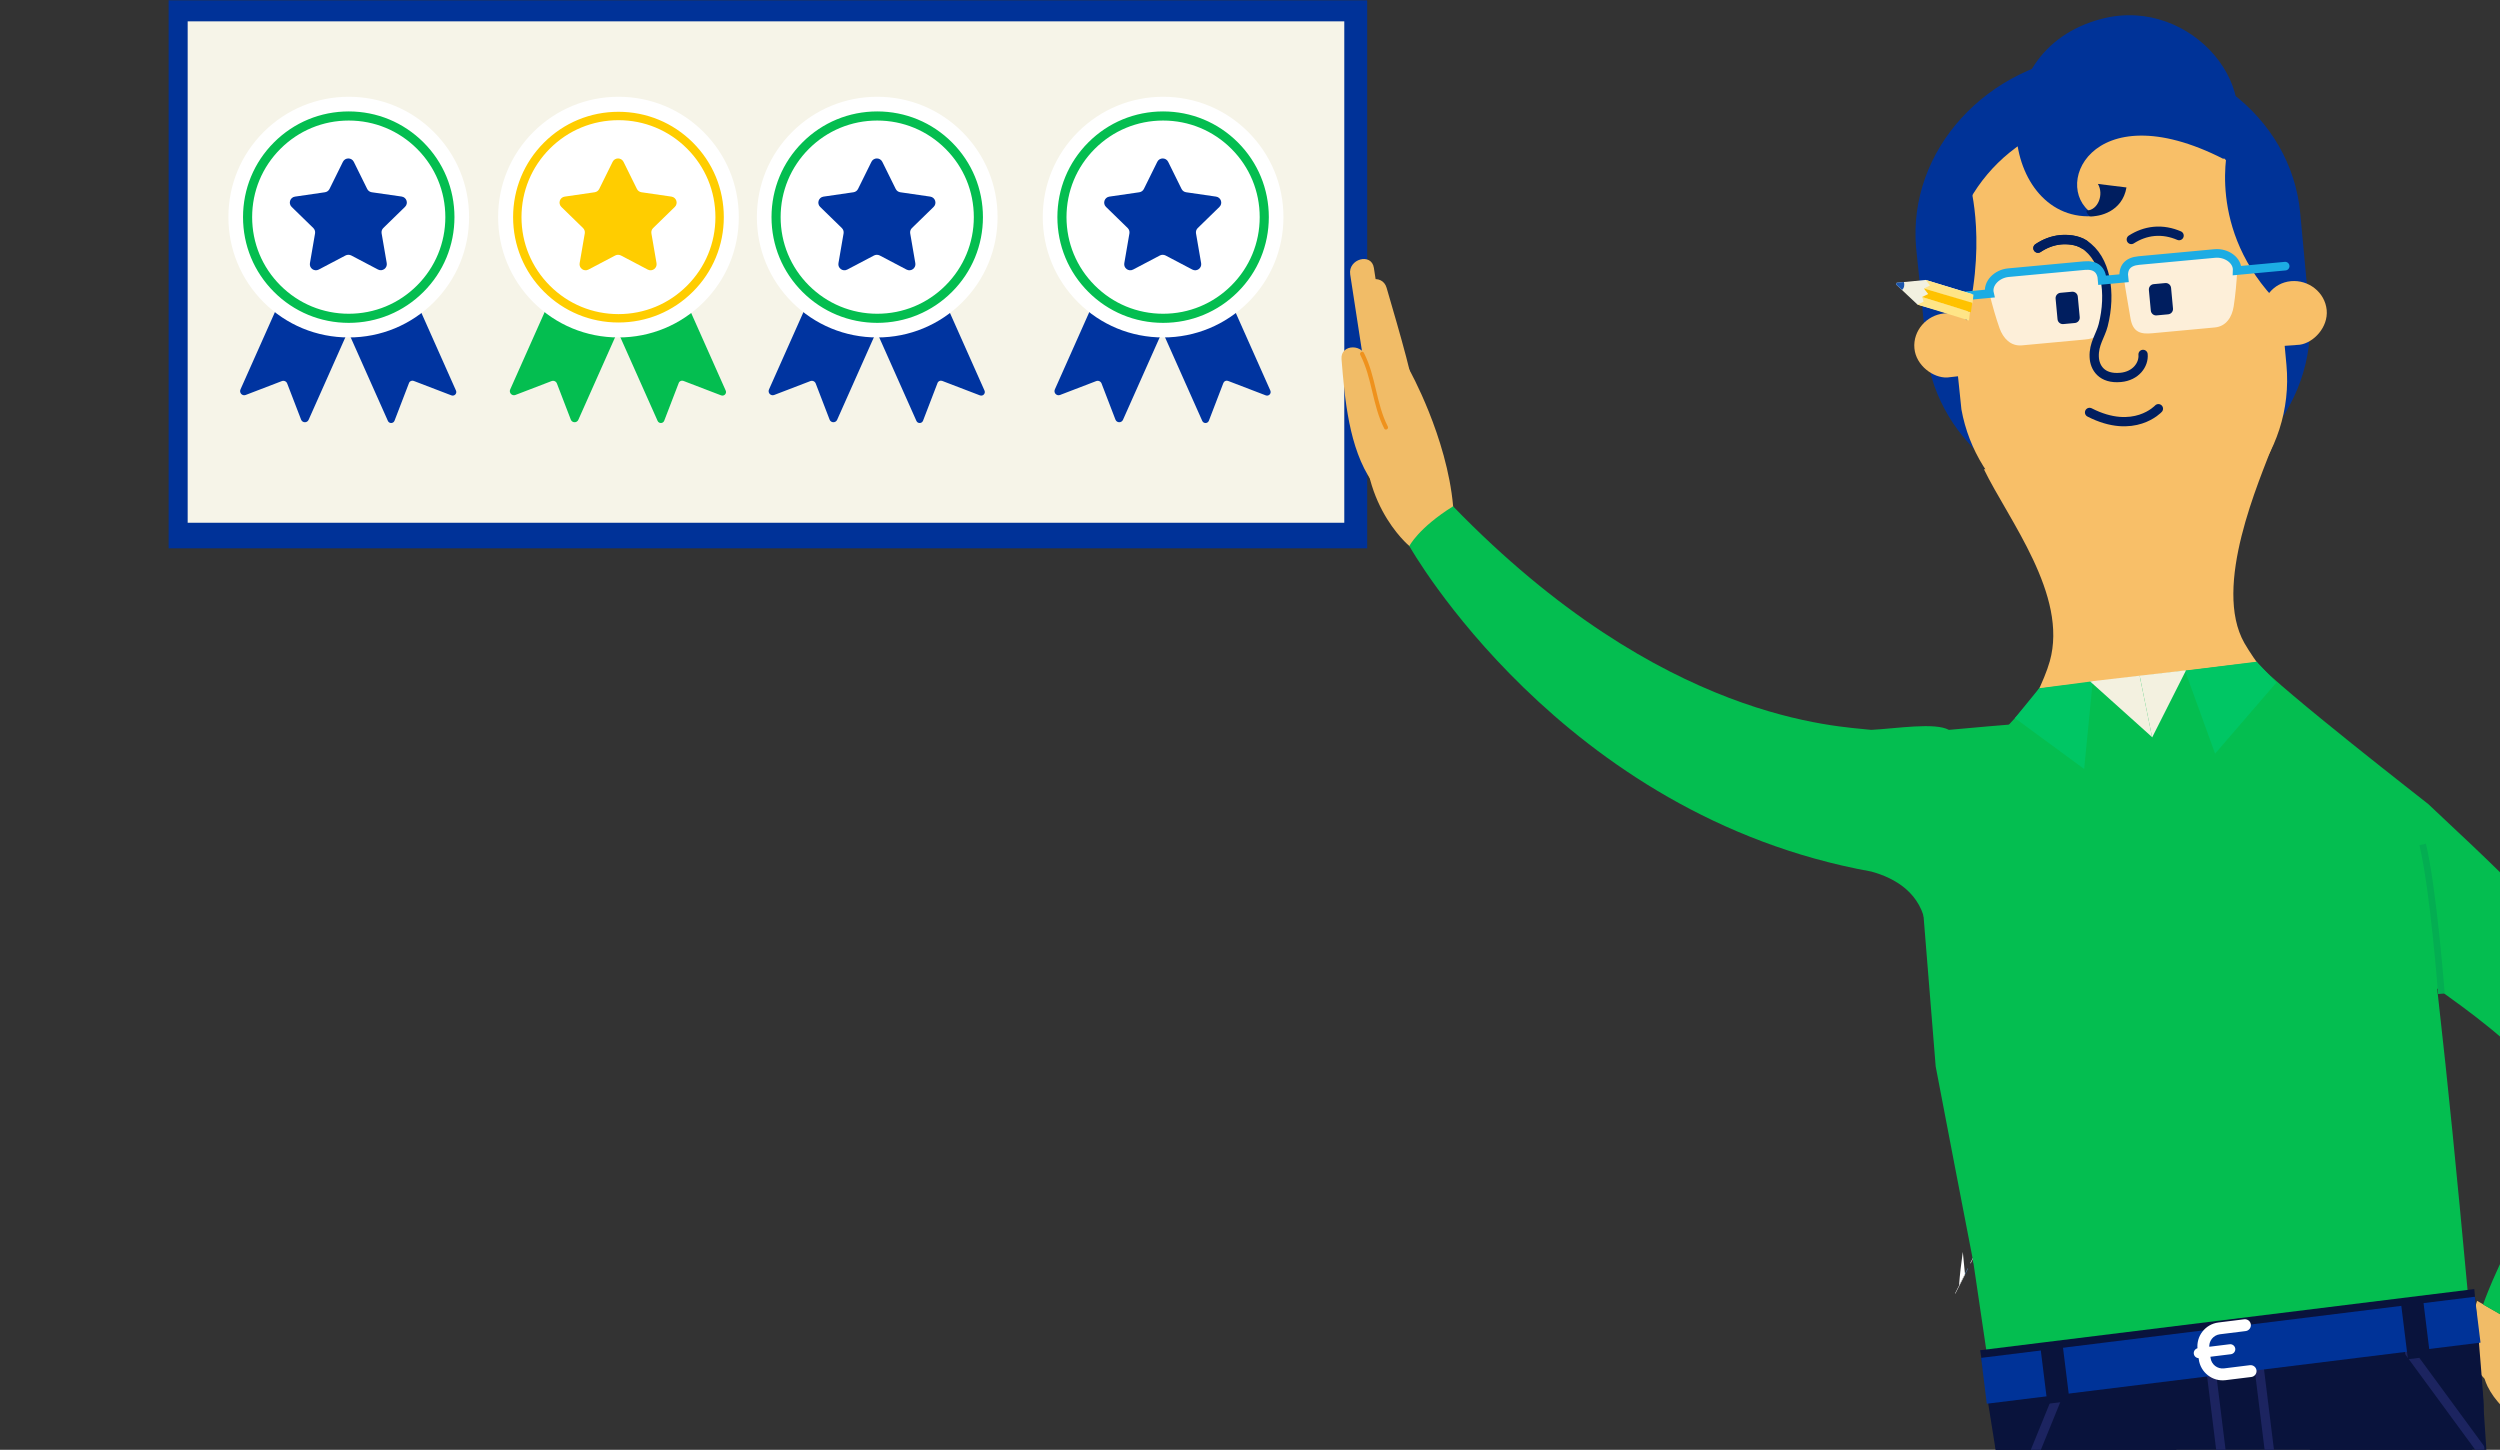 <svg width="269" height="156" viewBox="0 0 269 156" fill="none" xmlns="http://www.w3.org/2000/svg">
<rect x="0" y="0" width="269" height="156" fill="#333333" stroke="none"/>
<g clip-path="url(#clip0_891_64045)">
<path d="M18.145 0.035H147.11V59H18.145V0.035Z" fill="#003298"/>
<path d="M20.193 2.297H144.645V56.248H20.193V2.297Z" fill="#F6F4E8"/>
<path d="M129.794 26.533L136.69 42.022C136.833 42.34 136.519 42.665 136.197 42.542L132.137 40.986C131.938 40.911 131.712 41.01 131.636 41.209L130.076 45.269C129.953 45.591 129.501 45.603 129.362 45.289L122.467 29.796C122.379 29.601 122.467 29.371 122.661 29.284L129.286 26.334C129.477 26.251 129.707 26.338 129.794 26.533Z" fill="#FCFCF8"/>
<path d="M127.655 29.848L120.835 45.171C120.676 45.532 120.16 45.516 120.021 45.151L118.525 41.261C118.437 41.034 118.183 40.919 117.953 41.007L114.063 42.499C113.698 42.642 113.34 42.269 113.499 41.908L120.323 26.585C120.422 26.363 120.684 26.264 120.907 26.363L127.433 29.268C127.655 29.364 127.754 29.626 127.655 29.848Z" fill="#FCFCF8"/>
<path d="M113.499 41.907L120.323 26.585C120.422 26.362 120.684 26.263 120.906 26.362L125.071 28.216L129.282 26.339C129.477 26.251 129.707 26.339 129.794 26.533L136.69 42.023C136.833 42.34 136.519 42.666 136.197 42.543L132.137 40.986C131.938 40.911 131.712 41.01 131.636 41.209L130.076 45.27C129.953 45.591 129.501 45.603 129.362 45.29L125.071 35.655L120.835 45.17C120.676 45.532 120.16 45.516 120.021 45.151L118.525 41.26C118.437 41.034 118.183 40.919 117.953 41.006L114.063 42.499C113.694 42.642 113.34 42.269 113.499 41.907Z" fill="#0034A0"/>
<path d="M125.15 36.31C128.612 36.31 131.863 34.96 134.308 32.519C136.753 30.074 138.099 26.823 138.099 23.361C138.099 19.899 136.749 16.648 134.308 14.203C131.863 11.758 128.608 10.412 125.15 10.412C121.693 10.412 118.437 11.762 115.992 14.203C113.547 16.648 112.201 19.899 112.201 23.361C112.201 26.823 113.551 30.074 115.992 32.519C118.433 34.964 121.689 36.31 125.15 36.31Z" fill="white"/>
<path d="M124.801 27.491L121.919 29.007C121.438 29.257 120.883 28.852 120.974 28.321L121.526 25.113C121.561 24.903 121.49 24.684 121.339 24.538L119.009 22.267C118.62 21.89 118.834 21.231 119.37 21.155L122.59 20.687C122.804 20.655 122.987 20.524 123.082 20.33L124.523 17.412C124.761 16.928 125.452 16.928 125.694 17.412L127.135 20.33C127.23 20.524 127.413 20.655 127.627 20.687L130.846 21.155C131.382 21.235 131.597 21.89 131.208 22.267L128.878 24.538C128.723 24.688 128.655 24.903 128.691 25.113L129.243 28.321C129.334 28.852 128.774 29.261 128.298 29.007L125.416 27.491C125.218 27.392 124.991 27.392 124.801 27.491Z" fill="#0034A0"/>
<path d="M125.15 34.25C128.06 34.25 130.791 33.119 132.847 31.062C134.904 29.006 136.035 26.271 136.035 23.365C136.035 20.455 134.904 17.724 132.847 15.668C130.791 13.612 128.056 12.48 125.15 12.48C122.244 12.48 119.509 13.612 117.453 15.668C115.397 17.724 114.265 20.459 114.265 23.365C114.265 26.275 115.397 29.006 117.453 31.062C119.505 33.115 122.24 34.25 125.15 34.25Z" stroke="#04BE50" stroke-width="0.981" stroke-miterlimit="10"/>
<path d="M99.038 26.533L105.933 42.022C106.076 42.34 105.762 42.665 105.441 42.542L101.38 40.986C101.181 40.911 100.955 41.01 100.88 41.209L99.32 45.269C99.196 45.591 98.744 45.603 98.605 45.289L91.71 29.796C91.622 29.601 91.71 29.371 91.904 29.284L98.529 26.334C98.72 26.251 98.95 26.338 99.038 26.533Z" fill="#FCFCF8"/>
<path d="M96.898 29.848L90.078 45.171C89.919 45.532 89.403 45.516 89.264 45.151L87.768 41.261C87.681 41.034 87.427 40.919 87.196 41.007L83.306 42.499C82.941 42.642 82.584 42.269 82.742 41.908L89.566 26.585C89.665 26.363 89.927 26.264 90.15 26.363L96.676 29.268C96.898 29.364 96.997 29.626 96.898 29.848Z" fill="#FCFCF8"/>
<path d="M82.742 41.907L89.566 26.585C89.665 26.362 89.927 26.263 90.15 26.362L94.314 28.216L98.526 26.339C98.72 26.251 98.95 26.339 99.038 26.533L105.933 42.023C106.076 42.34 105.762 42.666 105.441 42.543L101.38 40.986C101.181 40.911 100.955 41.01 100.88 41.209L99.32 45.27C99.196 45.591 98.744 45.603 98.605 45.29L94.314 35.655L90.078 45.17C89.919 45.532 89.403 45.516 89.264 45.151L87.768 41.26C87.68 41.034 87.427 40.919 87.196 41.006L83.306 42.499C82.937 42.642 82.58 42.269 82.742 41.907Z" fill="#0034A0"/>
<path d="M94.389 36.31C97.851 36.31 101.102 34.96 103.547 32.519C105.993 30.074 107.338 26.823 107.338 23.361C107.338 19.899 105.989 16.648 103.547 14.203C101.102 11.758 97.847 10.412 94.389 10.412C90.932 10.412 87.677 11.762 85.231 14.203C82.786 16.648 81.44 19.899 81.44 23.361C81.44 26.823 82.79 30.074 85.231 32.519C87.677 34.964 90.932 36.31 94.389 36.31Z" fill="white"/>
<path d="M94.044 27.491L91.162 29.007C90.682 29.257 90.126 28.852 90.217 28.321L90.769 25.113C90.805 24.903 90.733 24.684 90.582 24.538L88.252 22.267C87.863 21.89 88.078 21.231 88.614 21.155L91.833 20.687C92.047 20.655 92.23 20.524 92.325 20.33L93.766 17.412C94.004 16.928 94.695 16.928 94.937 17.412L96.378 20.33C96.474 20.524 96.656 20.655 96.87 20.687L100.094 21.155C100.63 21.235 100.844 21.89 100.455 22.267L98.125 24.538C97.97 24.688 97.903 24.903 97.938 25.113L98.49 28.321C98.581 28.852 98.022 29.261 97.545 29.007L94.663 27.491C94.461 27.392 94.235 27.392 94.044 27.491Z" fill="#0034A0"/>
<path d="M94.389 34.25C97.299 34.25 100.03 33.119 102.087 31.062C104.143 29.006 105.274 26.271 105.274 23.365C105.274 20.455 104.143 17.724 102.087 15.668C100.03 13.612 97.295 12.48 94.389 12.48C91.484 12.48 88.749 13.612 86.692 15.668C84.636 17.724 83.505 20.459 83.505 23.365C83.505 26.275 84.636 29.006 86.692 31.062C88.749 33.115 91.484 34.25 94.389 34.25Z" stroke="#04BE50" stroke-width="0.981" stroke-miterlimit="10"/>
<path d="M42.169 26.533L49.064 42.022C49.207 42.34 48.893 42.665 48.572 42.542L44.511 40.986C44.312 40.911 44.086 41.01 44.011 41.209L42.451 45.269C42.328 45.591 41.875 45.603 41.736 45.289L34.841 29.796C34.754 29.601 34.841 29.371 35.035 29.284L41.661 26.334C41.851 26.251 42.081 26.338 42.169 26.533Z" fill="#FCFCF8"/>
<path d="M40.029 29.848L33.209 45.171C33.051 45.532 32.535 45.516 32.396 45.151L30.899 41.261C30.812 41.034 30.558 40.919 30.328 41.007L26.437 42.499C26.072 42.642 25.715 42.269 25.874 41.908L32.697 26.585C32.797 26.363 33.059 26.264 33.281 26.363L39.807 29.268C40.029 29.364 40.129 29.626 40.029 29.848Z" fill="#FCFCF8"/>
<path d="M25.873 41.907L32.697 26.585C32.797 26.362 33.059 26.263 33.281 26.362L37.445 28.216L41.657 26.339C41.851 26.251 42.081 26.339 42.169 26.533L49.064 42.023C49.207 42.34 48.893 42.666 48.572 42.543L44.511 40.986C44.312 40.911 44.086 41.01 44.011 41.209L42.451 45.27C42.328 45.591 41.875 45.603 41.736 45.29L37.445 35.655L33.209 45.17C33.051 45.532 32.535 45.516 32.396 45.151L30.899 41.26C30.812 41.034 30.558 40.919 30.328 41.006L26.437 42.499C26.068 42.642 25.715 42.269 25.873 41.907Z" fill="#0034A0"/>
<path d="M37.525 36.31C40.986 36.31 44.237 34.96 46.682 32.519C49.128 30.074 50.473 26.823 50.473 23.361C50.473 19.899 49.124 16.648 46.682 14.203C44.237 11.758 40.982 10.412 37.525 10.412C34.067 10.412 30.812 11.762 28.366 14.203C25.921 16.648 24.576 19.899 24.576 23.361C24.576 26.823 25.925 30.074 28.366 32.519C30.808 34.964 34.063 36.31 37.525 36.31Z" fill="white"/>
<path d="M37.175 27.491L34.293 29.007C33.813 29.257 33.257 28.852 33.348 28.321L33.9 25.113C33.936 24.903 33.864 24.684 33.714 24.538L31.384 22.267C30.994 21.89 31.209 21.231 31.745 21.155L34.964 20.687C35.178 20.655 35.361 20.524 35.456 20.33L36.897 17.412C37.136 16.928 37.826 16.928 38.068 17.412L39.509 20.33C39.605 20.524 39.787 20.655 40.002 20.687L43.217 21.148C43.753 21.227 43.967 21.882 43.578 22.259L41.248 24.53C41.093 24.68 41.026 24.895 41.061 25.105L41.613 28.313C41.705 28.845 41.145 29.253 40.668 28.999L37.786 27.483C37.592 27.392 37.366 27.392 37.175 27.491Z" fill="#0034A0"/>
<path d="M37.525 34.25C40.434 34.25 43.165 33.119 45.222 31.062C47.278 29.006 48.409 26.271 48.409 23.365C48.409 20.455 47.278 17.724 45.222 15.668C43.165 13.612 40.43 12.48 37.525 12.48C34.619 12.48 31.884 13.612 29.828 15.668C27.771 17.724 26.64 20.459 26.64 23.365C26.64 26.275 27.771 29.006 29.828 31.062C31.88 33.115 34.615 34.25 37.525 34.25Z" stroke="#04BE50" stroke-width="0.981" stroke-miterlimit="10"/>
<path d="M71.191 26.533L78.086 42.022C78.229 42.34 77.915 42.665 77.594 42.542L73.533 40.986C73.334 40.911 73.108 41.01 73.033 41.209L71.472 45.269C71.35 45.591 70.897 45.603 70.758 45.289L63.863 29.796C63.775 29.601 63.863 29.371 64.057 29.284L70.683 26.334C70.877 26.251 71.107 26.338 71.191 26.533Z" fill="#FCFCF8"/>
<path d="M69.051 29.848L62.231 45.171C62.072 45.532 61.556 45.516 61.417 45.151L59.921 41.261C59.834 41.034 59.58 40.919 59.349 41.007L55.459 42.499C55.094 42.642 54.737 42.269 54.895 41.908L61.719 26.585C61.819 26.363 62.08 26.264 62.303 26.363L68.829 29.268C69.051 29.364 69.15 29.626 69.051 29.848Z" fill="#FCFCF8"/>
<path d="M54.895 41.907L61.719 26.585C61.818 26.362 62.08 26.263 62.303 26.362L66.467 28.216L70.679 26.339C70.873 26.251 71.103 26.339 71.191 26.533L78.086 42.023C78.229 42.34 77.915 42.666 77.594 42.543L73.533 40.986C73.334 40.911 73.108 41.01 73.033 41.209L71.472 45.27C71.35 45.591 70.897 45.603 70.758 45.29L66.467 35.655L62.231 45.17C62.072 45.532 61.556 45.516 61.417 45.151L59.921 41.26C59.834 41.034 59.58 40.919 59.349 41.006L55.459 42.499C55.094 42.642 54.737 42.269 54.895 41.907Z" fill="#04BE50"/>
<path d="M66.546 36.31C70.008 36.31 73.259 34.96 75.704 32.519C78.15 30.074 79.495 26.823 79.495 23.361C79.495 19.899 78.146 16.648 75.704 14.203C73.259 11.758 70.004 10.412 66.546 10.412C63.089 10.412 59.834 11.762 57.388 14.203C54.943 16.648 53.597 19.899 53.597 23.361C53.597 26.823 54.947 30.074 57.388 32.519C59.834 34.964 63.085 36.31 66.546 36.31Z" fill="white"/>
<path d="M66.197 27.491L63.315 29.007C62.835 29.257 62.279 28.852 62.37 28.321L62.922 25.113C62.958 24.903 62.886 24.684 62.735 24.538L60.405 22.267C60.016 21.89 60.23 21.231 60.766 21.155L63.986 20.687C64.2 20.655 64.383 20.524 64.478 20.33L65.919 17.412C66.157 16.928 66.848 16.928 67.09 17.412L68.531 20.33C68.626 20.524 68.809 20.655 69.023 20.687L72.247 21.155C72.782 21.235 72.997 21.89 72.608 22.267L70.278 24.538C70.123 24.688 70.055 24.903 70.091 25.113L70.643 28.321C70.734 28.852 70.174 29.261 69.698 29.007L66.816 27.491C66.614 27.392 66.387 27.392 66.197 27.491Z" fill="#FFCD00"/>
<path d="M66.546 34.25C69.456 34.25 72.187 33.119 74.243 31.062C76.3 29.006 77.431 26.271 77.431 23.365C77.431 20.455 76.3 17.724 74.243 15.668C72.187 13.612 69.452 12.48 66.546 12.48C63.64 12.48 60.905 13.612 58.849 15.668C56.793 17.724 55.661 20.459 55.661 23.365C55.661 26.275 56.793 29.006 58.849 31.062C60.901 33.115 63.636 34.25 66.546 34.25Z" stroke="#FFCD00" stroke-width="0.903" stroke-miterlimit="10" stroke-linecap="round"/>
<path d="M146.992 38.647C147.3 42.453 147.691 47.267 149.905 50.483C150.874 51.885 148.583 53.21 147.62 51.816C145.142 48.215 144.691 42.901 144.348 38.647C144.211 36.952 146.858 36.961 146.992 38.647Z" fill="#F1BC67"/>
<path d="M206.169 26.611C205.289 16.174 213.763 6.885 225.074 5.836C236.442 4.78 246.525 12.425 247.503 22.921C247.572 23.653 248.413 32.696 248.482 33.428C249.457 43.927 240.953 53.299 229.589 54.355C218.826 55.356 209.249 48.548 207.438 38.912L206.169 26.611Z" fill="#003398"/>
<path d="M209.75 31.515C208.932 21.911 216.146 13.419 225.759 12.524C235.419 11.626 244.112 18.716 245.011 28.376C245.073 29.052 245.959 38.587 246.021 39.263C246.919 48.923 239.681 57.495 230.021 58.393C220.874 59.244 212.652 52.924 211.048 44.05L209.75 31.515Z" fill="#F8BF68"/>
<path d="M220.557 71.153C222.555 64.039 216.099 55.915 213.473 50.496L229.079 49.047L244.661 47.598C243.105 51.739 238.021 63.109 241.504 69.206C243.656 72.97 249.969 80.081 249.969 80.081L232.117 81.741L214.243 83.404C214.243 83.401 219.386 75.327 220.557 71.153Z" fill="#F8BF68"/>
<path d="M239.24 17.1C224.849 9.761 220.418 20.603 225.56 23.229C215.322 24.332 212.613 5.46 226.218 2.007C235.899 -0.457 244.406 9.995 239.24 17.1Z" fill="#003398"/>
<path d="M239.791 15.555C239.791 15.555 237.28 24.737 245.254 32.711L246.223 26.451L241.768 15.987L239.791 15.555Z" fill="#003398"/>
<path d="M211.973 19.851C211.973 19.851 213.932 26.594 211.241 35.872L207.74 34.2C207.737 34.2 206.934 18.209 211.973 19.851Z" fill="#003398"/>
<path d="M212.898 36.846C212.72 34.949 211.102 33.547 209.202 33.722C207.305 33.9 205.814 35.589 205.991 37.486C206.163 39.339 208.025 40.684 209.519 40.619L212.99 40.225C212.993 40.225 212.924 37.119 212.898 36.846Z" fill="#F8BF68"/>
<path d="M243.446 34.006C243.268 32.109 244.602 30.431 246.502 30.254C248.402 30.076 250.174 31.463 250.352 33.363C250.524 35.215 248.944 36.881 247.462 37.092L243.979 37.344C243.976 37.347 243.469 34.279 243.446 34.006Z" fill="#F8BF68"/>
<path opacity="0.75" d="M231.604 35.856L238.315 35.234C239.539 35.121 240.164 34.108 240.342 32.981C240.523 31.849 240.662 30.349 240.721 29.119C240.775 27.984 239.539 27.163 238.312 27.278L230.14 28.037C228.916 28.15 228.391 28.811 228.536 29.94C228.699 31.212 228.999 32.771 229.236 34.226C229.494 35.803 230.38 35.972 231.604 35.856Z" fill="white"/>
<path opacity="0.75" d="M224.274 36.538L217.563 37.161C216.339 37.273 215.539 36.393 215.153 35.32C214.768 34.241 214.353 32.792 214.069 31.594C213.808 30.489 214.872 29.454 216.096 29.341L224.268 28.583C225.492 28.47 226.129 29.021 226.195 30.157C226.269 31.434 226.263 33.023 226.295 34.499C226.34 36.097 225.501 36.426 224.274 36.538Z" fill="white"/>
<path d="M232.049 33.937L233.297 33.821C233.611 33.792 233.842 33.513 233.815 33.199L233.608 30.976C233.578 30.662 233.3 30.43 232.985 30.457L231.737 30.573C231.423 30.602 231.192 30.881 231.219 31.195L231.426 33.418C231.456 33.735 231.737 33.967 232.049 33.937Z" fill="#001E5F"/>
<path d="M229.328 25.768C230.051 25.305 230.869 24.985 231.773 24.899C232.725 24.81 233.632 24.994 234.47 25.353" stroke="#001E5F" stroke-width="0.998" stroke-miterlimit="10" stroke-linecap="round"/>
<path d="M219.288 26.696C220.012 26.212 220.827 25.881 221.731 25.797C222.415 25.735 223.48 25.795 224.256 26.299C226.624 27.834 227.176 31.557 226.304 34.989C226.017 36.121 225.279 36.99 225.338 38.407C225.385 39.557 226.138 40.802 228.184 40.609C229.826 40.458 230.694 39.225 230.593 38.134" stroke="#001E5F" stroke-width="0.998" stroke-miterlimit="10" stroke-linecap="round"/>
<path d="M219.288 26.696C220.012 26.212 220.827 25.881 221.731 25.797C222.415 25.735 223.48 25.795 224.256 26.299" stroke="#001E5F" stroke-width="1.021" stroke-miterlimit="10" stroke-linecap="round"/>
<path d="M222.012 34.871L223.26 34.755C223.574 34.725 223.806 34.447 223.779 34.133L223.571 31.91C223.542 31.595 223.263 31.364 222.949 31.391L221.701 31.506C221.387 31.536 221.156 31.815 221.182 32.129L221.39 34.352C221.417 34.666 221.698 34.9 222.012 34.871Z" fill="#001E5F"/>
<path d="M245.885 28.637L240.722 29.117C240.775 27.982 239.539 27.161 238.312 27.276L230.14 28.035C228.916 28.148 228.391 28.809 228.536 29.938L226.201 30.155C226.132 29.019 225.498 28.468 224.274 28.581L216.102 29.34C214.878 29.452 213.811 30.487 214.075 31.592L209.797 31.989" stroke="#1CACE4" stroke-width="0.926" stroke-miterlimit="10" stroke-linecap="round"/>
<path d="M224.855 23.271C225.854 23.339 228.355 22.811 228.809 20.17L225.735 19.791C226.396 20.9 225.765 22.631 224.511 22.657C224.511 22.66 224.39 22.817 224.855 23.271Z" fill="#001E5F"/>
<path d="M151.636 39.773C151.636 39.773 155.694 46.99 156.358 54.48C157.019 61.968 151.651 58.754 151.651 58.754C151.651 58.754 145.379 53.609 147.196 43.783C149.013 33.954 151.636 39.773 151.636 39.773Z" fill="#F1BC67"/>
<path d="M147.83 28.826C148.737 34.754 149.647 40.676 150.56 46.604C150.815 48.267 148.269 48.984 148.011 47.306C147.101 41.378 146.194 35.456 145.281 29.528C145.026 27.865 147.576 27.148 147.83 28.826Z" fill="#F1BC67"/>
<path d="M149.197 30.962C150.62 35.888 152.161 40.906 152.917 45.986C153.163 47.649 150.62 48.367 150.368 46.689C149.612 41.609 148.071 36.59 146.648 31.664C146.18 30.025 148.729 29.328 149.197 30.962Z" fill="#F1BC67"/>
<path d="M146.749 37.956C148.05 40.481 148.05 43.374 149.327 45.891C149.458 46.143 149.078 46.365 148.945 46.113C147.658 43.591 147.661 40.704 146.363 38.178C146.239 37.929 146.615 37.704 146.749 37.956Z" fill="#EF921D"/>
<path d="M265.75 144.414C265.721 143.11 265.937 142.164 266.15 141.284C266.269 140.827 266.399 140.389 266.539 139.971C268.204 140.913 270.943 142.487 272.917 143.717C272.843 143.993 272.834 144.224 272.793 144.352L272.938 144.36C273.32 144.515 273.306 144.728 273.492 144.847C273.682 144.962 273.765 145.057 273.922 145.137C274.079 145.226 274.204 145.324 274.399 145.448C274.577 145.561 274.758 145.694 274.96 145.84C275.01 145.78 275.048 145.712 275.105 145.653C275.283 145.442 275.452 145.229 275.644 145.027C275.828 144.826 276.006 144.627 276.201 144.458L276.762 143.972C277.073 143.702 277.458 143.51 277.897 143.436C279.198 143.207 280.431 144.073 280.662 145.374C280.737 145.798 280.76 146.18 280.772 146.557C280.793 146.933 280.772 147.292 280.754 147.651C280.707 148.362 280.594 149.053 280.437 149.737C280.274 150.428 280.064 151.098 279.749 151.824C279.583 152.197 279.394 152.565 279.086 153.045C279.003 153.17 278.911 153.291 278.792 153.442C278.676 153.588 278.537 153.751 278.318 153.961C278.084 154.166 277.829 154.432 277.144 154.77C277.07 154.809 276.963 154.853 276.845 154.898C276.729 154.939 276.625 154.978 276.495 155.013C276.187 155.096 275.923 155.153 275.502 155.168C275.309 155.173 275.126 155.173 274.894 155.144C274.785 155.129 274.675 155.117 274.565 155.093L274.399 155.061L274.319 155.043L274.201 155.01C273.884 154.919 273.566 154.782 273.282 154.613L273.163 154.542L272.084 153.807C271.835 153.626 271.586 153.448 271.34 153.259C270.851 152.876 270.368 152.476 269.879 152.014C269.63 151.78 269.384 151.534 269.129 151.249C268.877 150.973 268.602 150.644 268.341 150.295C268.08 149.93 267.843 149.548 267.668 149.186C267.523 148.887 267.422 148.626 267.342 148.362C266.868 147.876 266.462 147.28 266.224 146.693C265.875 145.834 265.774 145.06 265.75 144.414Z" fill="#F1BC67"/>
<path d="M212.311 135.408L212.032 135.968C212.026 135.939 212.023 135.918 212.017 135.888L212.296 135.328C212.305 135.358 212.308 135.381 212.311 135.408Z" fill="white"/>
<path d="M261.292 86.527L261.307 86.542L264.375 89.432C265.234 90.238 266.367 91.299 267.517 92.411C268.557 93.413 269.612 94.453 270.656 95.505C271.666 96.531 272.704 97.616 273.738 98.733L274.482 99.563L275.247 100.411L276.717 102.121L278.149 103.87L279.542 105.669L280.894 107.525C281.187 107.94 281.481 108.378 281.771 108.805C281.904 109.01 282.047 109.211 282.18 109.416C282.456 109.831 282.734 110.273 282.998 110.705C283.134 110.919 283.268 111.138 283.404 111.354L283.552 111.597L283.588 111.657L283.6 111.672L283.609 111.689L283.618 111.704L283.689 111.808L283.692 111.814L283.757 111.926L283.908 112.17L284.083 112.469C284.181 112.647 284.258 112.795 284.332 112.949C284.631 113.563 284.863 114.221 285.031 114.896C285.31 116.023 285.399 117.194 285.31 118.462C285.239 119.414 285.076 120.341 284.8 121.379C284.282 123.27 283.588 124.814 282.974 126.065C281.599 128.837 280.04 131.27 278.43 133.727C277.924 134.501 277.408 135.266 276.904 136.018C275.825 137.622 274.811 139.137 273.881 140.654L273.815 140.761L273.768 140.835C273.163 141.831 272.692 142.676 272.351 143.393C270.641 142.35 268.575 141.155 267.179 140.37C267.511 139.433 267.872 138.568 268.216 137.755C268.231 137.723 268.252 137.684 268.264 137.652L268.314 137.539C269.097 135.758 269.915 134.059 270.709 132.414C271.097 131.608 271.483 130.808 271.859 130.013C272.988 127.627 274.139 125.087 274.918 122.692C275.363 121.323 275.582 120.413 275.668 119.547C275.712 119.097 275.706 118.756 275.653 118.373C275.582 117.908 275.309 117.594 275.173 117.446L275.143 117.413L275.129 117.398L275.114 117.383C274.951 117.211 274.794 117.04 274.636 116.868C274.367 116.574 274.091 116.275 273.804 115.981C273.626 115.803 273.454 115.632 273.285 115.46C273.009 115.181 272.725 114.896 272.437 114.615L271.029 113.29L271.02 113.281L271.008 113.275L269.565 111.998L269.553 111.992L269.544 111.986L268.062 110.741L266.74 109.689L266.527 109.517L264.953 108.325C264.485 107.975 264.016 107.64 263.551 107.305L262.235 106.354L262.416 107.966C263.361 116.307 264.321 125.902 265.528 138.997L213.745 145.406C213.236 141.929 212.747 138.63 212.272 135.429L242.734 71.209C245.509 74.268 261.153 86.397 261.292 86.527Z" fill="#04BE50"/>
<path d="M206.427 91.817L206.403 91.713C207.05 90.566 208.555 88.073 210.28 85.222C212.889 80.903 218.358 76.057 219.395 74.089L242.767 71.246L213.2 135.884C213.159 135.614 212.376 136.127 212.341 135.857C212.341 135.857 208.369 115.322 208.28 114.753" fill="#04BE50"/>
<path d="M211.742 136.443C211.745 136.473 211.751 136.494 211.757 136.523L211.439 137.152C211.436 137.122 211.436 137.092 211.431 137.063L211.742 136.443Z" fill="#568AC4"/>
<path d="M211.428 137.068L210.793 138.325C210.879 137.134 211.022 135.921 211.199 134.709C211.282 135.512 211.356 136.295 211.428 137.068Z" fill="white"/>
<path d="M210.39 139.12L210.79 138.322C210.784 138.364 210.784 138.405 210.778 138.447L210.378 139.238C210.384 139.197 210.39 139.161 210.39 139.12Z" fill="white"/>
<path d="M210.793 138.321L211.428 137.064C211.434 137.091 211.434 137.124 211.437 137.153L210.784 138.443C210.784 138.404 210.79 138.363 210.793 138.321Z" fill="white"/>
<path d="M252.664 165.041L232.535 167.528C225.611 168.384 216.197 164.039 214.913 157.174C214.234 153.051 213.591 148.848 213.064 145.285L266.236 138.705C266.556 142.289 266.915 146.477 267.226 150.701C267.656 157.669 259.588 164.184 252.664 165.041Z" fill="#09133C"/>
<path d="M266.58 241.623C266.58 241.623 267.111 233.395 267.111 233.389C268.928 206.258 269.141 177.889 267.182 150.721C266.847 145.083 263.077 140.652 257.439 140.987C251.798 141.322 247.5 146.165 247.832 151.797C247.862 152.259 247.933 152.772 248.013 153.213C253.627 182.166 256.212 212.705 258.556 242.056L258.607 242.616L266.58 241.623Z" fill="#09133C"/>
<path d="M270.928 230.832C270.928 230.832 259.531 226.774 259.523 226.768C225.151 215.913 227.182 211.432 223.794 198.165C220.317 184.536 217.314 170.782 214.922 157.189C213.876 151.64 216.446 146.421 221.997 145.371C227.546 144.322 232.893 147.968 233.946 153.517C234.029 153.967 234.091 154.486 234.115 154.933C234.856 168.512 235.712 182.357 238.131 195.989C240.256 207.955 246.747 210.308 261.44 218.202L273.463 223.232L270.928 230.832Z" fill="#09133C"/>
<path d="M244.933 73.451L242.814 71.201L235.105 72.156L238.344 81.092L244.933 73.451Z" fill="#00C664"/>
<path d="M225.178 73.303L219.422 74.053L216.804 77.269L224.256 82.743L225.178 73.303Z" fill="#00C664"/>
<path d="M239.74 166.356L240.739 166.235L238.119 145.068L232.603 145.753L232.721 146.749L237.248 146.186L239.74 166.356Z" fill="#1C2460"/>
<path d="M243.01 142.504L245.867 165.603L244.874 165.727L242.017 142.628L243.01 142.504Z" fill="#1C2460"/>
<path d="M216.659 162.521C216.834 162.497 216.991 162.385 217.065 162.213L221.873 150.41C221.977 150.155 221.855 149.861 221.6 149.758C221.345 149.654 221.049 149.775 220.945 150.033L216.138 161.836C216.034 162.091 216.155 162.388 216.413 162.488C216.49 162.521 216.579 162.53 216.659 162.521Z" fill="#1C2460"/>
<path d="M266.882 156.305C266.965 156.296 267.045 156.263 267.117 156.213C267.339 156.05 267.386 155.733 267.22 155.513L259.683 145.237C259.52 145.014 259.208 144.967 258.983 145.13C258.761 145.293 258.713 145.61 258.879 145.83L266.417 156.106C266.527 156.251 266.711 156.328 266.882 156.305Z" fill="#1C2460"/>
<path d="M213.17 146.106L266.293 139.531L266.903 144.466L213.778 151.041L213.17 146.106Z" fill="#003398"/>
<path d="M236.652 146.132L240.046 145.714C240.339 145.675 240.553 145.405 240.514 145.112C240.478 144.818 240.206 144.605 239.915 144.641L236.521 145.059C236.228 145.097 236.015 145.367 236.053 145.66C236.089 145.954 236.352 146.167 236.652 146.132Z" fill="white"/>
<path d="M258.34 140.171L260.732 139.875L261.482 145.957L259.093 146.254L258.34 140.171Z" fill="#09133C"/>
<path d="M219.549 144.97L221.938 144.674L222.691 150.756L220.302 151.053L219.549 144.97Z" fill="#09133C"/>
<path d="M263.05 106.9C263.041 106.787 262.196 95.675 261.028 90.775L260.329 90.944C261.491 95.791 262.33 106.844 262.339 106.956L263.05 106.9Z" fill="#04AE52"/>
<path d="M239.471 148.506L242.245 148.163C242.595 148.121 242.844 147.798 242.799 147.448C242.758 147.098 242.435 146.852 242.085 146.894L239.314 147.238C238.593 147.327 237.941 146.82 237.855 146.1L237.725 145.027C237.636 144.309 238.146 143.657 238.863 143.568L241.634 143.224C241.984 143.183 242.233 142.86 242.189 142.51C242.15 142.16 241.827 141.914 241.477 141.956L238.703 142.3C237.292 142.477 236.284 143.767 236.459 145.181L236.587 146.254C236.767 147.673 238.06 148.681 239.471 148.506Z" fill="white"/>
<path d="M230.226 72.703L231.568 79.316L224.896 73.323L230.226 72.703Z" fill="#F3F1E0"/>
<path d="M230.226 72.703L231.569 79.351L235.217 72.125L230.226 72.703Z" fill="#F3F1E0"/>
<path d="M211.564 34.265L206.329 32.78L204.056 30.646C203.976 30.569 204.02 30.429 204.127 30.418L207.204 30.121L212.213 31.645L211.564 34.265Z" fill="#F2F1E0"/>
<path d="M211.863 34.496C211.825 34.446 206.326 32.777 206.326 32.777L206.978 32.457L206.83 31.959L211.973 33.539L211.863 34.496Z" fill="#FFE587"/>
<path d="M212.24 32.658C212.201 32.608 207.014 31.04 207.014 31.04L207.666 30.72L207.204 30.121L212.346 31.701L212.24 32.658Z" fill="#FFE587"/>
<path d="M212.068 33.609C212.029 33.559 206.821 31.958 206.821 31.958L207.473 31.638L207.011 31.039L212.21 32.58L212.068 33.609Z" fill="#FFC200"/>
<path d="M204.853 30.344L204.13 30.412C204.02 30.43 203.973 30.563 204.059 30.64L204.649 31.197C204.649 31.197 204.818 31.091 204.874 30.851C204.942 30.551 204.853 30.344 204.853 30.344Z" fill="#1B55AC"/>
<path d="M216.517 77.941C216.517 77.941 211.917 78.315 209.702 78.534C208.185 77.71 204.08 78.389 201.35 78.534C197.935 78.125 178.921 77.766 156.349 54.48C152.611 56.816 151.645 58.755 151.645 58.755C151.645 58.755 167.924 87.743 201.35 93.778C203.89 94.472 206.783 96.087 207.254 99.807" fill="#04BE50"/>
<path d="M232.244 43.977C232.244 43.977 229.633 46.831 224.837 44.377" stroke="#001E5F" stroke-width="0.998" stroke-miterlimit="10" stroke-linecap="round"/>
</g>
<defs>
<clipPath id="clip0_891_64045">
<rect width="285.342" height="249" fill="white" transform="matrix(-1 0 0 1 285.343 0)"/>
</clipPath>
</defs>
</svg>
